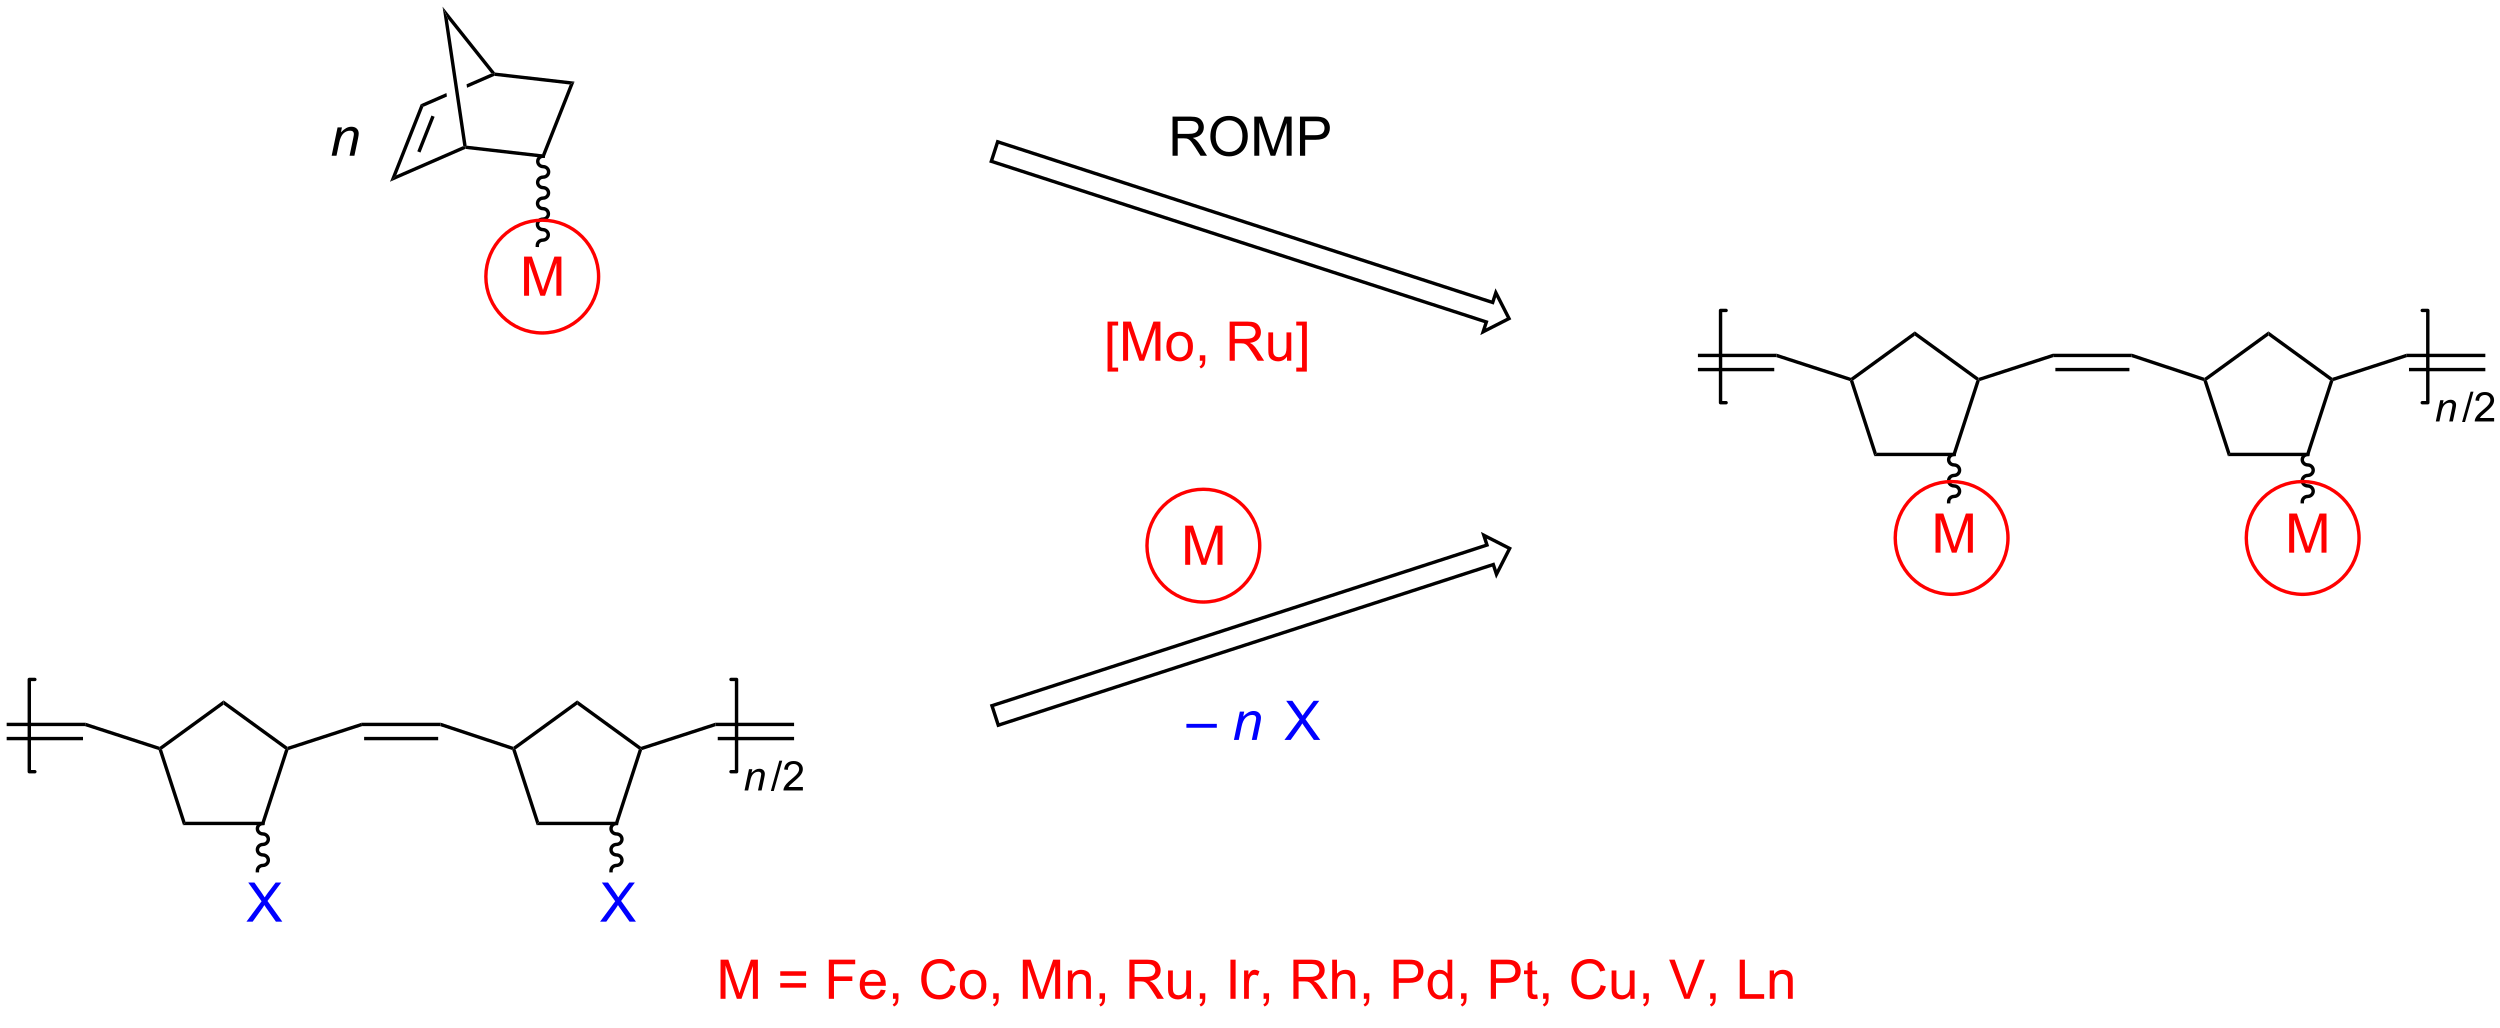 <?xml version="1.0" encoding="UTF-8"?>
<!DOCTYPE svg PUBLIC '-//W3C//DTD SVG 1.0//EN'
          'http://www.w3.org/TR/2001/REC-SVG-20010904/DTD/svg10.dtd'>
<svg stroke-dasharray="none" shape-rendering="auto" xmlns="http://www.w3.org/2000/svg" font-family="'Dialog'" text-rendering="auto" width="90" fill-opacity="1" color-interpolation="auto" color-rendering="auto" preserveAspectRatio="xMidYMid meet" font-size="12px" viewBox="0 0 90 37" fill="black" xmlns:xlink="http://www.w3.org/1999/xlink" stroke="black" image-rendering="auto" stroke-miterlimit="10" stroke-linecap="square" stroke-linejoin="miter" font-style="normal" stroke-width="1" height="37" stroke-dashoffset="0" font-weight="normal" stroke-opacity="1"
><!--Generated by the Batik Graphics2D SVG Generator--><defs id="genericDefs"
  /><g
  ><defs id="defs1"
    ><clipPath clipPathUnits="userSpaceOnUse" id="clipPath1"
      ><path d="M0.646 0.646 L377.075 0.646 L377.075 153.151 L0.646 153.151 L0.646 0.646 Z"
      /></clipPath
      ><clipPath clipPathUnits="userSpaceOnUse" id="clipPath2"
      ><path d="M9.528 9.34 L9.528 157.605 L375.491 157.605 L375.491 9.34 Z"
      /></clipPath
    ></defs
    ><g transform="scale(0.239,0.239) translate(-0.646,-0.646) matrix(1.029,0,0,1.029,-9.155,-8.961)"
    ><path d="M66.599 35.943 L67.51 35.001 L77.321 30.725 L77.597 30.878 L77.635 31.134 Z" stroke="none" clip-path="url(#clipPath2)"
    /></g
    ><g transform="matrix(0.246,0,0,0.246,-2.343,-2.297)"
    ><path d="M77.635 31.134 L77.597 30.878 L77.816 30.651 L88.86 31.917 L89.184 32.457 Z" stroke="none" clip-path="url(#clipPath2)"
    /></g
    ><g transform="matrix(0.246,0,0,0.246,-2.343,-2.297)"
    ><path d="M89.184 32.457 L88.86 31.917 L92.901 21.706 L93.606 21.284 Z" stroke="none" clip-path="url(#clipPath2)"
    /></g
    ><g transform="matrix(0.246,0,0,0.246,-2.343,-2.297)"
    ><path d="M67.51 35.001 L66.599 35.943 L71.091 24.592 L71.48 24.968 ZM71.056 31.663 L73.128 26.428 L72.663 26.244 L70.591 31.479 Z" stroke="none" clip-path="url(#clipPath2)"
    /></g
    ><g transform="matrix(0.246,0,0,0.246,-2.343,-2.297)"
    ><path d="M81.43 20.087 L77.796 21.67 L77.873 22.182 L77.873 22.182 L81.866 20.442 L81.828 20.186 L81.43 20.087 ZM74.853 22.953 L71.091 24.592 L71.48 24.968 L74.929 23.465 L74.853 22.953 Z" stroke="none" clip-path="url(#clipPath2)"
    /></g
    ><g transform="matrix(0.246,0,0,0.246,-2.343,-2.297)"
    ><path d="M93.606 21.284 L92.901 21.706 L81.866 20.442 L81.828 20.186 L81.959 19.949 Z" stroke="none" clip-path="url(#clipPath2)"
    /></g
    ><g transform="matrix(0.246,0,0,0.246,-2.343,-2.297)"
    ><path d="M81.959 19.949 L81.828 20.186 L81.43 20.087 L75.058 12.08 L74.29 10.312 Z" stroke="none" clip-path="url(#clipPath2)"
    /></g
    ><g transform="matrix(0.246,0,0,0.246,-2.343,-2.297)"
    ><path d="M77.816 30.651 L77.597 30.878 L77.321 30.725 L74.29 10.312 L75.058 12.08 Z" stroke="none" clip-path="url(#clipPath2)"
    /></g
    ><g transform="matrix(0.246,0,0,0.246,-2.343,-2.297)"
    ><path d="M58.059 32.125 L58.926 27.977 L59.566 27.977 L59.416 28.698 Q59.832 28.273 60.194 28.078 Q60.559 27.883 60.939 27.883 Q61.441 27.883 61.728 28.156 Q62.017 28.43 62.017 28.885 Q62.017 29.117 61.916 29.612 L61.387 32.125 L60.681 32.125 L61.231 29.495 Q61.314 29.112 61.314 28.93 Q61.314 28.721 61.171 28.594 Q61.028 28.463 60.759 28.463 Q60.215 28.463 59.791 28.854 Q59.369 29.245 59.168 30.195 L58.767 32.125 L58.059 32.125 Z" stroke="none" clip-path="url(#clipPath2)"
    /></g
    ><g fill="red" transform="matrix(0.246,0,0,0.246,-2.343,-2.297)" stroke="red"
    ><path d="M86.215 52.614 L86.215 46.887 L87.356 46.887 L88.712 50.942 Q88.9 51.507 88.986 51.788 Q89.082 51.476 89.29 50.871 L90.66 46.887 L91.681 46.887 L91.681 52.614 L90.949 52.614 L90.949 47.819 L89.285 52.614 L88.603 52.614 L86.947 47.739 L86.947 52.614 L86.215 52.614 Z" stroke="none" clip-path="url(#clipPath2)"
    /></g
    ><g transform="matrix(0.246,0,0,0.246,-2.343,-2.297)"
    ><path d="M89.023 31.937 C88.443 31.934 87.971 32.388 87.968 32.95 C87.965 33.512 88.433 33.97 89.013 33.973 C89.317 33.975 89.562 34.208 89.56 34.494 C89.559 34.78 89.311 35.011 89.007 35.009 C88.428 35.006 87.955 35.46 87.953 36.022 C87.95 36.584 88.418 37.042 88.998 37.045 C89.301 37.047 89.546 37.28 89.545 37.566 C89.543 37.852 89.296 38.083 88.992 38.081 C88.412 38.078 87.94 38.532 87.937 39.094 C87.934 39.656 88.402 40.114 88.982 40.117 C89.286 40.118 89.531 40.352 89.529 40.638 C89.528 40.924 89.28 41.154 88.977 41.153 C88.397 41.15 87.924 41.603 87.922 42.166 C87.919 42.728 88.387 43.186 88.967 43.189 C89.27 43.191 89.515 43.424 89.514 43.71 C89.512 43.996 89.265 44.226 88.961 44.225 C88.381 44.222 87.909 44.675 87.906 45.238 L87.905 45.488 L88.405 45.49 L88.406 45.24 C88.408 44.954 88.655 44.723 88.959 44.725 C89.539 44.728 90.011 44.274 90.014 43.712 C90.017 43.15 89.549 42.692 88.969 42.689 C88.665 42.687 88.42 42.454 88.422 42.168 C88.423 41.882 88.671 41.651 88.974 41.653 C89.554 41.656 90.027 41.202 90.029 40.64 C90.032 40.078 89.564 39.62 88.984 39.617 C88.681 39.615 88.436 39.382 88.437 39.096 C88.439 38.81 88.686 38.579 88.99 38.581 C89.57 38.584 90.042 38.13 90.045 37.568 C90.047 37.006 89.58 36.548 89 36.545 C88.696 36.543 88.451 36.31 88.453 36.024 C88.454 35.738 88.701 35.507 89.005 35.509 C89.585 35.512 90.058 35.058 90.06 34.496 C90.063 33.934 89.595 33.476 89.015 33.473 C88.712 33.471 88.466 33.238 88.468 32.952 C88.469 32.666 88.717 32.435 89.021 32.437 L89.271 32.438 L89.273 31.938 L89.023 31.937 Z" stroke="none" clip-path="url(#clipPath2)"
    /></g
    ><g fill="red" stroke-width="0.5" transform="matrix(0.246,0,0,0.246,-2.343,-2.297)" stroke="red"
    ><path fill="none" d="M88.875 58.062 C84.319 58.062 80.625 54.369 80.625 49.812 C80.625 45.256 84.319 41.562 88.875 41.562 C93.431 41.562 97.125 45.256 97.125 49.812 C97.125 54.369 93.431 58.062 88.875 58.062" clip-path="url(#clipPath2)"
    /></g
    ><g stroke-linecap="butt" stroke-width="0.5" transform="matrix(0.246,0,0,0.246,-2.343,-2.297)"
    ><path fill="none" d="M155.522 30.09 L154.596 32.944 L227.039 56.456 L226.576 57.882 L230.356 55.955 L228.428 52.175 L227.965 53.602 Z" clip-path="url(#clipPath2)"
    /></g
    ><g stroke-linecap="butt" stroke-width="0.5" transform="matrix(0.246,0,0,0.246,-2.343,-2.297)"
    ><path fill="none" d="M154.688 112.61 L155.614 115.463 L228.057 91.951 L228.52 93.378 L230.448 89.599 L226.668 87.671 L227.131 89.098 Z" clip-path="url(#clipPath2)"
    /></g
    ><g fill="blue" transform="matrix(0.246,0,0,0.246,-2.343,-2.297)" stroke="blue"
    ><path d="M183.144 115.836 L183.144 115.268 L187.594 115.268 L187.594 115.836 L183.144 115.836 Z" stroke="none" clip-path="url(#clipPath2)"
    /></g
    ><g fill="blue" transform="matrix(0.246,0,0,0.246,-2.343,-2.297)" stroke="blue"
    ><path d="M190.097 117.625 L190.964 113.477 L191.605 113.477 L191.454 114.198 Q191.87 113.773 192.232 113.578 Q192.597 113.383 192.977 113.383 Q193.48 113.383 193.766 113.656 Q194.055 113.93 194.055 114.385 Q194.055 114.617 193.954 115.112 L193.425 117.625 L192.719 117.625 L193.269 114.995 Q193.352 114.612 193.352 114.43 Q193.352 114.221 193.209 114.094 Q193.066 113.963 192.797 113.963 Q192.253 113.963 191.829 114.354 Q191.407 114.745 191.206 115.695 L190.805 117.625 L190.097 117.625 Z" stroke="none" clip-path="url(#clipPath2)"
    /></g
    ><g fill="blue" transform="matrix(0.246,0,0,0.246,-2.343,-2.297)" stroke="blue"
    ><path d="M197.488 117.625 L199.701 114.641 L197.748 111.898 L198.652 111.898 L199.691 113.367 Q200.013 113.823 200.152 114.07 Q200.342 113.758 200.605 113.417 L201.756 111.898 L202.581 111.898 L200.568 114.596 L202.738 117.625 L201.8 117.625 L200.357 115.581 Q200.238 115.406 200.107 115.198 Q199.917 115.51 199.834 115.628 L198.396 117.625 L197.488 117.625 Z" stroke="none" clip-path="url(#clipPath2)"
    /></g
    ><g transform="matrix(0.246,0,0,0.246,-2.343,-2.297)"
    ><path d="M283.809 76.091 L284.173 75.591 L295.309 75.591 L295.673 76.091 Z" stroke="none" clip-path="url(#clipPath2)"
    /></g
    ><g transform="matrix(0.246,0,0,0.246,-2.343,-2.297)"
    ><path d="M295.673 76.091 L295.309 75.591 L298.751 64.999 L299.045 64.904 L299.243 65.102 Z" stroke="none" clip-path="url(#clipPath2)"
    /></g
    ><g transform="matrix(0.246,0,0,0.246,-2.343,-2.297)"
    ><path d="M299.088 64.627 L299.045 64.904 L298.751 64.999 L289.741 58.453 L289.741 57.835 Z" stroke="none" clip-path="url(#clipPath2)"
    /></g
    ><g transform="matrix(0.246,0,0,0.246,-2.343,-2.297)"
    ><path d="M289.741 57.835 L289.741 58.453 L280.731 64.999 L280.437 64.904 L280.393 64.627 Z" stroke="none" clip-path="url(#clipPath2)"
    /></g
    ><g transform="matrix(0.246,0,0,0.246,-2.343,-2.297)"
    ><path d="M280.239 65.102 L280.437 64.904 L280.731 64.999 L284.173 75.591 L283.809 76.091 Z" stroke="none" clip-path="url(#clipPath2)"
    /></g
    ><g transform="matrix(0.246,0,0,0.246,-2.343,-2.297)"
    ><path d="M280.393 64.627 L280.437 64.904 L280.239 65.102 L269.46 61.6 L269.54 61.1 Z" stroke="none" clip-path="url(#clipPath2)"
    /></g
    ><g transform="matrix(0.246,0,0,0.246,-2.343,-2.297)"
    ><path d="M299.243 65.102 L299.045 64.904 L299.088 64.627 L309.942 61.1 L310.021 61.6 Z" stroke="none" clip-path="url(#clipPath2)"
    /></g
    ><g transform="matrix(0.246,0,0,0.246,-2.343,-2.297)"
    ><path d="M310.021 61.6 L309.942 61.1 L321.522 61.1 L321.441 61.6 ZM310.31 63.67 L321.147 63.67 L321.147 63.17 L310.31 63.17 Z" stroke="none" clip-path="url(#clipPath2)"
    /></g
    ><g transform="matrix(0.246,0,0,0.246,-2.343,-2.297)"
    ><path d="M269.54 61.1 L269.46 61.6 L258 61.6 L258 61.1 ZM269.172 63.17 L258 63.17 L258 63.67 L269.172 63.67 Z" stroke="none" clip-path="url(#clipPath2)"
    /></g
    ><g stroke-width="0.5" transform="matrix(0.246,0,0,0.246,-2.343,-2.297)" stroke-linejoin="round" stroke-linecap="round"
    ><path fill="none" d="M262.123 54.769 L261.312 54.769 L261.312 68.269 L262.123 68.269" clip-path="url(#clipPath2)"
    /></g
    ><g transform="matrix(0.246,0,0,0.246,-2.343,-2.297)"
    ><path d="M365.982 71.019 L366.632 67.907 L367.113 67.907 L366.999 68.448 Q367.312 68.13 367.583 67.984 Q367.857 67.837 368.142 67.837 Q368.519 67.837 368.734 68.042 Q368.95 68.247 368.95 68.589 Q368.95 68.763 368.874 69.134 L368.478 71.019 L367.948 71.019 L368.361 69.046 Q368.423 68.759 368.423 68.622 Q368.423 68.466 368.316 68.37 Q368.208 68.273 368.007 68.273 Q367.599 68.273 367.281 68.566 Q366.964 68.859 366.814 69.571 L366.513 71.019 L365.982 71.019 Z" stroke="none" clip-path="url(#clipPath2)"
    /></g
    ><g transform="matrix(0.246,0,0,0.246,-2.343,-2.297)"
    ><path d="M369.83 71.093 L371.076 66.65 L371.498 66.65 L370.256 71.093 L369.83 71.093 ZM374.519 70.511 L374.519 71.019 L371.679 71.019 Q371.673 70.827 371.741 70.651 Q371.849 70.362 372.087 70.081 Q372.327 69.8 372.778 69.431 Q373.478 68.857 373.724 68.521 Q373.97 68.185 373.97 67.886 Q373.97 67.573 373.745 67.359 Q373.523 67.142 373.161 67.142 Q372.78 67.142 372.552 67.37 Q372.323 67.599 372.321 68.003 L371.778 67.948 Q371.835 67.341 372.198 67.025 Q372.562 66.706 373.173 66.706 Q373.792 66.706 374.151 67.05 Q374.513 67.392 374.513 67.898 Q374.513 68.155 374.407 68.405 Q374.302 68.653 374.056 68.929 Q373.812 69.204 373.243 69.685 Q372.769 70.083 372.634 70.226 Q372.499 70.368 372.411 70.511 L374.519 70.511 Z" stroke="none" clip-path="url(#clipPath2)"
    /></g
    ><g transform="matrix(0.246,0,0,0.246,-2.343,-2.297)"
    ><path d="M335.559 76.091 L335.923 75.591 L347.059 75.591 L347.423 76.091 Z" stroke="none" clip-path="url(#clipPath2)"
    /></g
    ><g transform="matrix(0.246,0,0,0.246,-2.343,-2.297)"
    ><path d="M347.423 76.091 L347.059 75.591 L350.501 64.999 L350.795 64.904 L350.993 65.102 Z" stroke="none" clip-path="url(#clipPath2)"
    /></g
    ><g transform="matrix(0.246,0,0,0.246,-2.343,-2.297)"
    ><path d="M350.838 64.627 L350.795 64.904 L350.501 64.999 L341.491 58.453 L341.491 57.835 Z" stroke="none" clip-path="url(#clipPath2)"
    /></g
    ><g transform="matrix(0.246,0,0,0.246,-2.343,-2.297)"
    ><path d="M341.491 57.835 L341.491 58.453 L332.481 64.999 L332.187 64.904 L332.144 64.626 Z" stroke="none" clip-path="url(#clipPath2)"
    /></g
    ><g transform="matrix(0.246,0,0,0.246,-2.343,-2.297)"
    ><path d="M331.988 65.101 L332.187 64.904 L332.481 64.999 L335.923 75.591 L335.559 76.091 Z" stroke="none" clip-path="url(#clipPath2)"
    /></g
    ><g transform="matrix(0.246,0,0,0.246,-2.343,-2.297)"
    ><path d="M350.993 65.102 L350.795 64.904 L350.838 64.627 L361.692 61.1 L361.771 61.6 Z" stroke="none" clip-path="url(#clipPath2)"
    /></g
    ><g transform="matrix(0.246,0,0,0.246,-2.343,-2.297)"
    ><path d="M361.771 61.6 L361.692 61.1 L373.232 61.1 L373.232 61.6 ZM362.06 63.67 L373.232 63.67 L373.232 63.17 L362.06 63.17 Z" stroke="none" clip-path="url(#clipPath2)"
    /></g
    ><g stroke-width="0.5" transform="matrix(0.246,0,0,0.246,-2.343,-2.297)" stroke-linejoin="round" stroke-linecap="round"
    ><path fill="none" d="M364.002 68.269 L364.812 68.269 L364.812 54.769 L364.002 54.769" clip-path="url(#clipPath2)"
    /></g
    ><g transform="matrix(0.246,0,0,0.246,-2.343,-2.297)"
    ><path d="M332.144 64.626 L332.187 64.904 L331.988 65.101 L321.441 61.6 L321.522 61.1 Z" stroke="none" clip-path="url(#clipPath2)"
    /></g
    ><g fill="red" transform="matrix(0.246,0,0,0.246,-2.343,-2.297)" stroke="red"
    ><path d="M292.772 90.216 L292.772 84.489 L293.913 84.489 L295.269 88.544 Q295.457 89.109 295.543 89.391 Q295.639 89.078 295.848 88.474 L297.217 84.489 L298.238 84.489 L298.238 90.216 L297.506 90.216 L297.506 85.422 L295.842 90.216 L295.16 90.216 L293.504 85.341 L293.504 90.216 L292.772 90.216 Z" stroke="none" clip-path="url(#clipPath2)"
    /></g
    ><g transform="matrix(0.246,0,0,0.246,-2.343,-2.297)"
    ><path d="M295.491 75.591 C294.911 75.591 294.441 76.047 294.441 76.609 C294.441 77.171 294.911 77.627 295.491 77.627 C295.795 77.627 296.041 77.859 296.041 78.145 C296.041 78.431 295.795 78.663 295.491 78.663 C294.911 78.663 294.441 79.119 294.441 79.681 C294.441 80.243 294.911 80.699 295.491 80.699 C295.795 80.699 296.041 80.931 296.041 81.217 C296.041 81.503 295.795 81.735 295.491 81.735 C294.911 81.735 294.441 82.191 294.441 82.753 L294.441 83.003 L294.941 83.003 L294.941 82.753 C294.941 82.467 295.187 82.235 295.491 82.235 C296.071 82.235 296.541 81.779 296.541 81.217 C296.541 80.655 296.071 80.199 295.491 80.199 C295.187 80.199 294.941 79.967 294.941 79.681 C294.941 79.395 295.187 79.163 295.491 79.163 C296.071 79.163 296.541 78.707 296.541 78.145 C296.541 77.583 296.071 77.127 295.491 77.127 C295.187 77.127 294.941 76.895 294.941 76.609 C294.941 76.323 295.187 76.091 295.491 76.091 L295.741 76.091 L295.741 75.591 L295.491 75.591 Z" stroke="none" clip-path="url(#clipPath2)"
    /></g
    ><g fill="red" transform="matrix(0.246,0,0,0.246,-2.343,-2.297)" stroke="red"
    ><path d="M344.522 90.216 L344.522 84.489 L345.663 84.489 L347.019 88.544 Q347.207 89.109 347.293 89.391 Q347.389 89.078 347.598 88.474 L348.967 84.489 L349.988 84.489 L349.988 90.216 L349.256 90.216 L349.256 85.422 L347.592 90.216 L346.91 90.216 L345.254 85.341 L345.254 90.216 L344.522 90.216 Z" stroke="none" clip-path="url(#clipPath2)"
    /></g
    ><g transform="matrix(0.246,0,0,0.246,-2.343,-2.297)"
    ><path d="M347.241 75.591 C346.661 75.591 346.191 76.047 346.191 76.609 C346.191 77.171 346.661 77.627 347.241 77.627 C347.545 77.627 347.791 77.859 347.791 78.145 C347.791 78.431 347.545 78.663 347.241 78.663 C346.661 78.663 346.191 79.119 346.191 79.681 C346.191 80.243 346.661 80.699 347.241 80.699 C347.545 80.699 347.791 80.931 347.791 81.217 C347.791 81.503 347.545 81.735 347.241 81.735 C346.661 81.735 346.191 82.191 346.191 82.753 L346.191 83.003 L346.691 83.003 L346.691 82.753 C346.691 82.467 346.937 82.235 347.241 82.235 C347.821 82.235 348.291 81.779 348.291 81.217 C348.291 80.655 347.821 80.199 347.241 80.199 C346.937 80.199 346.691 79.967 346.691 79.681 C346.691 79.395 346.937 79.163 347.241 79.163 C347.821 79.163 348.291 78.707 348.291 78.145 C348.291 77.583 347.821 77.127 347.241 77.127 C346.937 77.127 346.691 76.895 346.691 76.609 C346.691 76.323 346.937 76.091 347.241 76.091 L347.491 76.091 L347.491 75.591 L347.241 75.591 Z" stroke="none" clip-path="url(#clipPath2)"
    /></g
    ><g fill="red" stroke-width="0.5" transform="matrix(0.246,0,0,0.246,-2.343,-2.297)" stroke="red"
    ><path fill="none" d="M295.125 96.312 C290.569 96.312 286.875 92.619 286.875 88.062 C286.875 83.506 290.569 79.812 295.125 79.812 C299.681 79.812 303.375 83.506 303.375 88.062 C303.375 92.619 299.681 96.312 295.125 96.312" clip-path="url(#clipPath2)"
    /></g
    ><g fill="red" stroke-width="0.5" transform="matrix(0.246,0,0,0.246,-2.343,-2.297)" stroke="red"
    ><path fill="none" d="M346.5 96.312 C341.944 96.312 338.25 92.619 338.25 88.062 C338.25 83.506 341.944 79.812 346.5 79.812 C351.056 79.812 354.75 83.506 354.75 88.062 C354.75 92.619 351.056 96.312 346.5 96.312" clip-path="url(#clipPath2)"
    /></g
    ><g transform="matrix(0.246,0,0,0.246,-2.343,-2.297)"
    ><path d="M181.115 32.125 L181.115 26.398 L183.654 26.398 Q184.419 26.398 184.818 26.552 Q185.216 26.706 185.453 27.096 Q185.693 27.487 185.693 27.961 Q185.693 28.57 185.297 28.99 Q184.904 29.406 184.078 29.518 Q184.38 29.664 184.536 29.805 Q184.867 30.109 185.164 30.565 L186.161 32.125 L185.208 32.125 L184.451 30.932 Q184.117 30.417 183.901 30.143 Q183.688 29.87 183.518 29.76 Q183.349 29.651 183.172 29.609 Q183.044 29.581 182.75 29.581 L181.872 29.581 L181.872 32.125 L181.115 32.125 ZM181.872 28.924 L183.5 28.924 Q184.021 28.924 184.312 28.818 Q184.607 28.711 184.758 28.474 Q184.911 28.237 184.911 27.961 Q184.911 27.555 184.615 27.294 Q184.32 27.031 183.685 27.031 L181.872 27.031 L181.872 28.924 ZM186.65 29.336 Q186.65 27.909 187.415 27.104 Q188.181 26.297 189.392 26.297 Q190.184 26.297 190.819 26.677 Q191.457 27.055 191.79 27.732 Q192.126 28.409 192.126 29.268 Q192.126 30.141 191.775 30.828 Q191.423 31.516 190.777 31.87 Q190.134 32.224 189.387 32.224 Q188.579 32.224 187.941 31.833 Q187.306 31.44 186.978 30.766 Q186.65 30.088 186.65 29.336 ZM187.431 29.346 Q187.431 30.383 187.986 30.979 Q188.543 31.573 189.384 31.573 Q190.238 31.573 190.79 30.971 Q191.345 30.37 191.345 29.266 Q191.345 28.565 191.108 28.044 Q190.871 27.523 190.415 27.237 Q189.962 26.948 189.395 26.948 Q188.59 26.948 188.009 27.503 Q187.431 28.055 187.431 29.346 ZM193.078 32.125 L193.078 26.398 L194.219 26.398 L195.576 30.453 Q195.763 31.018 195.849 31.299 Q195.945 30.987 196.154 30.383 L197.524 26.398 L198.544 26.398 L198.544 32.125 L197.812 32.125 L197.812 27.331 L196.149 32.125 L195.466 32.125 L193.81 27.25 L193.81 32.125 L193.078 32.125 ZM199.766 32.125 L199.766 26.398 L201.927 26.398 Q202.497 26.398 202.797 26.453 Q203.219 26.523 203.503 26.721 Q203.789 26.917 203.964 27.273 Q204.138 27.628 204.138 28.055 Q204.138 28.784 203.672 29.292 Q203.208 29.797 201.992 29.797 L200.524 29.797 L200.524 32.125 L199.766 32.125 ZM200.524 29.12 L202.005 29.12 Q202.74 29.12 203.047 28.846 Q203.357 28.573 203.357 28.078 Q203.357 27.719 203.174 27.463 Q202.992 27.206 202.695 27.125 Q202.505 27.073 201.99 27.073 L200.524 27.073 L200.524 29.12 Z" stroke="none" clip-path="url(#clipPath2)"
    /></g
    ><g fill="red" transform="matrix(0.246,0,0,0.246,-2.343,-2.297)" stroke="red"
    ><path d="M171.604 63.716 L171.604 56.398 L173.153 56.398 L173.153 56.979 L172.307 56.979 L172.307 63.133 L173.153 63.133 L173.153 63.716 L171.604 63.716 ZM173.876 62.125 L173.876 56.398 L175.016 56.398 L176.373 60.453 Q176.561 61.018 176.647 61.3 Q176.743 60.987 176.951 60.383 L178.321 56.398 L179.342 56.398 L179.342 62.125 L178.61 62.125 L178.61 57.331 L176.946 62.125 L176.264 62.125 L174.608 57.25 L174.608 62.125 L173.876 62.125 ZM180.212 60.05 Q180.212 58.898 180.852 58.344 Q181.389 57.883 182.157 57.883 Q183.014 57.883 183.555 58.443 Q184.1 59.003 184.1 59.992 Q184.1 60.792 183.858 61.253 Q183.618 61.711 183.16 61.966 Q182.701 62.219 182.157 62.219 Q181.287 62.219 180.748 61.661 Q180.212 61.102 180.212 60.05 ZM180.936 60.05 Q180.936 60.846 181.282 61.245 Q181.631 61.641 182.157 61.641 Q182.68 61.641 183.027 61.242 Q183.376 60.844 183.376 60.026 Q183.376 59.258 183.027 58.862 Q182.678 58.464 182.157 58.464 Q181.631 58.464 181.282 58.859 Q180.936 59.253 180.936 60.05 ZM185.106 62.125 L185.106 61.323 L185.908 61.323 L185.908 62.125 Q185.908 62.568 185.752 62.839 Q185.596 63.109 185.255 63.258 L185.059 62.958 Q185.283 62.859 185.387 62.669 Q185.494 62.482 185.505 62.125 L185.106 62.125 ZM189.471 62.125 L189.471 56.398 L192.01 56.398 Q192.775 56.398 193.174 56.552 Q193.572 56.706 193.809 57.096 Q194.049 57.487 194.049 57.961 Q194.049 58.57 193.653 58.99 Q193.26 59.406 192.434 59.518 Q192.737 59.664 192.893 59.805 Q193.224 60.109 193.52 60.565 L194.518 62.125 L193.565 62.125 L192.807 60.932 Q192.474 60.417 192.257 60.143 Q192.044 59.87 191.875 59.76 Q191.705 59.651 191.528 59.609 Q191.4 59.581 191.106 59.581 L190.229 59.581 L190.229 62.125 L189.471 62.125 ZM190.229 58.925 L191.856 58.925 Q192.377 58.925 192.669 58.818 Q192.963 58.711 193.114 58.474 Q193.268 58.237 193.268 57.961 Q193.268 57.555 192.971 57.294 Q192.677 57.031 192.041 57.031 L190.229 57.031 L190.229 58.925 ZM197.865 62.125 L197.865 61.516 Q197.381 62.219 196.548 62.219 Q196.18 62.219 195.863 62.078 Q195.545 61.938 195.389 61.724 Q195.235 61.51 195.173 61.203 Q195.131 60.995 195.131 60.547 L195.131 57.977 L195.834 57.977 L195.834 60.276 Q195.834 60.828 195.876 61.018 Q195.944 61.297 196.157 61.456 Q196.373 61.612 196.688 61.612 Q197.006 61.612 197.282 61.45 Q197.561 61.289 197.675 61.01 Q197.79 60.729 197.79 60.198 L197.79 57.977 L198.493 57.977 L198.493 62.125 L197.865 62.125 ZM200.77 63.716 L199.221 63.716 L199.221 63.133 L200.067 63.133 L200.067 56.979 L199.221 56.979 L199.221 56.398 L200.77 56.398 L200.77 63.716 Z" stroke="none" clip-path="url(#clipPath2)"
    /></g
    ><g fill="red" transform="matrix(0.246,0,0,0.246,-2.343,-2.297)" stroke="red"
    ><path d="M114.969 155.5 L114.969 149.773 L116.109 149.773 L117.466 153.828 Q117.654 154.393 117.74 154.674 Q117.836 154.362 118.044 153.758 L119.414 149.773 L120.435 149.773 L120.435 155.5 L119.703 155.5 L119.703 150.706 L118.039 155.5 L117.357 155.5 L115.701 150.625 L115.701 155.5 L114.969 155.5 ZM127.488 152.133 L123.707 152.133 L123.707 151.477 L127.488 151.477 L127.488 152.133 ZM127.488 153.87 L123.707 153.87 L123.707 153.214 L127.488 153.214 L127.488 153.87 ZM130.812 155.5 L130.812 149.773 L134.677 149.773 L134.677 150.448 L131.57 150.448 L131.57 152.221 L134.258 152.221 L134.258 152.898 L131.57 152.898 L131.57 155.5 L130.812 155.5 ZM138.41 154.164 L139.137 154.253 Q138.965 154.891 138.499 155.242 Q138.035 155.594 137.314 155.594 Q136.402 155.594 135.869 155.034 Q135.337 154.471 135.337 153.461 Q135.337 152.414 135.876 151.836 Q136.415 151.258 137.275 151.258 Q138.106 151.258 138.631 151.826 Q139.16 152.391 139.16 153.417 Q139.16 153.479 139.157 153.604 L136.064 153.604 Q136.103 154.289 136.449 154.654 Q136.798 155.016 137.316 155.016 Q137.704 155.016 137.978 154.812 Q138.251 154.609 138.41 154.164 ZM136.103 153.026 L138.418 153.026 Q138.371 152.503 138.152 152.242 Q137.816 151.836 137.282 151.836 Q136.798 151.836 136.468 152.161 Q136.137 152.484 136.103 153.026 ZM140.203 155.5 L140.203 154.698 L141.005 154.698 L141.005 155.5 Q141.005 155.943 140.849 156.214 Q140.693 156.484 140.352 156.633 L140.156 156.333 Q140.38 156.234 140.484 156.044 Q140.591 155.857 140.602 155.5 L140.203 155.5 ZM148.641 153.492 L149.398 153.682 Q149.161 154.617 148.542 155.109 Q147.922 155.599 147.029 155.599 Q146.102 155.599 145.521 155.221 Q144.943 154.844 144.638 154.13 Q144.336 153.414 144.336 152.594 Q144.336 151.698 144.677 151.034 Q145.021 150.367 145.651 150.021 Q146.281 149.674 147.039 149.674 Q147.898 149.674 148.484 150.112 Q149.07 150.549 149.302 151.344 L148.555 151.518 Q148.357 150.893 147.977 150.609 Q147.599 150.323 147.023 150.323 Q146.365 150.323 145.919 150.641 Q145.477 150.956 145.297 151.49 Q145.117 152.023 145.117 152.589 Q145.117 153.32 145.331 153.865 Q145.544 154.409 145.992 154.68 Q146.443 154.948 146.966 154.948 Q147.602 154.948 148.042 154.581 Q148.484 154.214 148.641 153.492 ZM149.981 153.424 Q149.981 152.273 150.621 151.719 Q151.157 151.258 151.926 151.258 Q152.782 151.258 153.324 151.818 Q153.869 152.378 153.869 153.367 Q153.869 154.167 153.626 154.628 Q153.387 155.086 152.928 155.341 Q152.47 155.594 151.926 155.594 Q151.056 155.594 150.517 155.036 Q149.981 154.477 149.981 153.424 ZM150.704 153.424 Q150.704 154.221 151.051 154.62 Q151.4 155.016 151.926 155.016 Q152.449 155.016 152.796 154.617 Q153.144 154.219 153.144 153.401 Q153.144 152.633 152.796 152.237 Q152.447 151.839 151.926 151.839 Q151.4 151.839 151.051 152.234 Q150.704 152.628 150.704 153.424 ZM154.875 155.5 L154.875 154.698 L155.677 154.698 L155.677 155.5 Q155.677 155.943 155.521 156.214 Q155.365 156.484 155.023 156.633 L154.828 156.333 Q155.052 156.234 155.156 156.044 Q155.263 155.857 155.273 155.5 L154.875 155.5 ZM159.203 155.5 L159.203 149.773 L160.344 149.773 L161.701 153.828 Q161.888 154.393 161.974 154.674 Q162.07 154.362 162.279 153.758 L163.648 149.773 L164.669 149.773 L164.669 155.5 L163.938 155.5 L163.938 150.706 L162.273 155.5 L161.591 155.5 L159.935 150.625 L159.935 155.5 L159.203 155.5 ZM165.802 155.5 L165.802 151.352 L166.435 151.352 L166.435 151.94 Q166.891 151.258 167.755 151.258 Q168.13 151.258 168.443 151.393 Q168.758 151.526 168.914 151.745 Q169.07 151.964 169.133 152.266 Q169.172 152.461 169.172 152.948 L169.172 155.5 L168.469 155.5 L168.469 152.977 Q168.469 152.547 168.385 152.333 Q168.305 152.12 168.096 151.995 Q167.888 151.867 167.607 151.867 Q167.156 151.867 166.831 152.154 Q166.505 152.438 166.505 153.234 L166.505 155.5 L165.802 155.5 ZM170.434 155.5 L170.434 154.698 L171.236 154.698 L171.236 155.5 Q171.236 155.943 171.079 156.214 Q170.923 156.484 170.582 156.633 L170.387 156.333 Q170.611 156.234 170.715 156.044 Q170.822 155.857 170.832 155.5 L170.434 155.5 ZM174.798 155.5 L174.798 149.773 L177.337 149.773 Q178.103 149.773 178.501 149.927 Q178.9 150.081 179.137 150.471 Q179.376 150.862 179.376 151.336 Q179.376 151.945 178.981 152.365 Q178.587 152.781 177.762 152.893 Q178.064 153.039 178.22 153.18 Q178.551 153.484 178.848 153.94 L179.845 155.5 L178.892 155.5 L178.134 154.307 Q177.801 153.792 177.585 153.518 Q177.371 153.245 177.202 153.135 Q177.032 153.026 176.856 152.984 Q176.728 152.956 176.434 152.956 L175.556 152.956 L175.556 155.5 L174.798 155.5 ZM175.556 152.299 L177.184 152.299 Q177.704 152.299 177.996 152.193 Q178.29 152.086 178.441 151.849 Q178.595 151.612 178.595 151.336 Q178.595 150.93 178.298 150.669 Q178.004 150.406 177.369 150.406 L175.556 150.406 L175.556 152.299 ZM183.193 155.5 L183.193 154.891 Q182.708 155.594 181.875 155.594 Q181.508 155.594 181.19 155.453 Q180.872 155.312 180.716 155.099 Q180.562 154.885 180.5 154.578 Q180.458 154.37 180.458 153.922 L180.458 151.352 L181.161 151.352 L181.161 153.651 Q181.161 154.203 181.203 154.393 Q181.271 154.672 181.484 154.831 Q181.701 154.987 182.016 154.987 Q182.333 154.987 182.609 154.826 Q182.888 154.664 183.003 154.385 Q183.117 154.104 183.117 153.573 L183.117 151.352 L183.82 151.352 L183.82 155.5 L183.193 155.5 ZM185.106 155.5 L185.106 154.698 L185.907 154.698 L185.907 155.5 Q185.907 155.943 185.751 156.214 Q185.595 156.484 185.254 156.633 L185.059 156.333 Q185.282 156.234 185.387 156.044 Q185.494 155.857 185.504 155.5 L185.106 155.5 ZM189.587 155.5 L189.587 149.773 L190.345 149.773 L190.345 155.5 L189.587 155.5 ZM191.583 155.5 L191.583 151.352 L192.216 151.352 L192.216 151.979 Q192.458 151.539 192.661 151.398 Q192.867 151.258 193.115 151.258 Q193.469 151.258 193.836 151.484 L193.594 152.135 Q193.336 151.984 193.078 151.984 Q192.849 151.984 192.664 152.122 Q192.482 152.26 192.404 152.508 Q192.286 152.883 192.286 153.328 L192.286 155.5 L191.583 155.5 ZM194.438 155.5 L194.438 154.698 L195.24 154.698 L195.24 155.5 Q195.24 155.943 195.083 156.214 Q194.927 156.484 194.586 156.633 L194.391 156.333 Q194.615 156.234 194.719 156.044 Q194.826 155.857 194.836 155.5 L194.438 155.5 ZM198.802 155.5 L198.802 149.773 L201.341 149.773 Q202.107 149.773 202.505 149.927 Q202.904 150.081 203.141 150.471 Q203.38 150.862 203.38 151.336 Q203.38 151.945 202.984 152.365 Q202.591 152.781 201.766 152.893 Q202.068 153.039 202.224 153.18 Q202.555 153.484 202.852 153.94 L203.849 155.5 L202.896 155.5 L202.138 154.307 Q201.805 153.792 201.589 153.518 Q201.375 153.245 201.206 153.135 Q201.036 153.026 200.859 152.984 Q200.732 152.956 200.438 152.956 L199.56 152.956 L199.56 155.5 L198.802 155.5 ZM199.56 152.299 L201.188 152.299 Q201.708 152.299 202 152.193 Q202.294 152.086 202.445 151.849 Q202.599 151.612 202.599 151.336 Q202.599 150.93 202.302 150.669 Q202.008 150.406 201.372 150.406 L199.56 150.406 L199.56 152.299 ZM204.478 155.5 L204.478 149.773 L205.181 149.773 L205.181 151.828 Q205.673 151.258 206.423 151.258 Q206.884 151.258 207.223 151.44 Q207.564 151.62 207.71 151.94 Q207.856 152.26 207.856 152.87 L207.856 155.5 L207.152 155.5 L207.152 152.87 Q207.152 152.344 206.923 152.104 Q206.697 151.862 206.277 151.862 Q205.965 151.862 205.689 152.026 Q205.415 152.188 205.298 152.466 Q205.181 152.742 205.181 153.229 L205.181 155.5 L204.478 155.5 ZM209.109 155.5 L209.109 154.698 L209.911 154.698 L209.911 155.5 Q209.911 155.943 209.755 156.214 Q209.599 156.484 209.258 156.633 L209.062 156.333 Q209.286 156.234 209.391 156.044 Q209.497 155.857 209.508 155.5 L209.109 155.5 ZM213.461 155.5 L213.461 149.773 L215.622 149.773 Q216.193 149.773 216.492 149.828 Q216.914 149.898 217.198 150.096 Q217.484 150.292 217.659 150.648 Q217.833 151.003 217.833 151.43 Q217.833 152.159 217.367 152.667 Q216.904 153.172 215.688 153.172 L214.219 153.172 L214.219 155.5 L213.461 155.5 ZM214.219 152.495 L215.701 152.495 Q216.435 152.495 216.742 152.221 Q217.052 151.948 217.052 151.453 Q217.052 151.094 216.87 150.839 Q216.688 150.581 216.391 150.5 Q216.201 150.448 215.685 150.448 L214.219 150.448 L214.219 152.495 ZM221.398 155.5 L221.398 154.977 Q221.005 155.594 220.24 155.594 Q219.742 155.594 219.326 155.32 Q218.911 155.047 218.682 154.557 Q218.453 154.065 218.453 153.43 Q218.453 152.807 218.659 152.302 Q218.867 151.797 219.281 151.529 Q219.695 151.258 220.208 151.258 Q220.583 151.258 220.875 151.417 Q221.169 151.573 221.352 151.828 L221.352 149.773 L222.052 149.773 L222.052 155.5 L221.398 155.5 ZM219.177 153.43 Q219.177 154.227 219.513 154.622 Q219.849 155.016 220.305 155.016 Q220.766 155.016 221.089 154.638 Q221.411 154.26 221.411 153.487 Q221.411 152.635 221.083 152.237 Q220.755 151.839 220.273 151.839 Q219.805 151.839 219.49 152.221 Q219.177 152.604 219.177 153.43 ZM223.34 155.5 L223.34 154.698 L224.142 154.698 L224.142 155.5 Q224.142 155.943 223.986 156.214 Q223.829 156.484 223.488 156.633 L223.293 156.333 Q223.517 156.234 223.621 156.044 Q223.728 155.857 223.738 155.5 L223.34 155.5 ZM227.691 155.5 L227.691 149.773 L229.853 149.773 Q230.423 149.773 230.723 149.828 Q231.144 149.898 231.428 150.096 Q231.715 150.292 231.889 150.648 Q232.064 151.003 232.064 151.43 Q232.064 152.159 231.598 152.667 Q231.134 153.172 229.918 153.172 L228.449 153.172 L228.449 155.5 L227.691 155.5 ZM228.449 152.495 L229.931 152.495 Q230.665 152.495 230.973 152.221 Q231.282 151.948 231.282 151.453 Q231.282 151.094 231.1 150.839 Q230.918 150.581 230.621 150.5 Q230.431 150.448 229.915 150.448 L228.449 150.448 L228.449 152.495 ZM234.473 154.87 L234.574 155.492 Q234.277 155.555 234.043 155.555 Q233.66 155.555 233.449 155.435 Q233.238 155.312 233.152 155.115 Q233.066 154.917 233.066 154.284 L233.066 151.898 L232.551 151.898 L232.551 151.352 L233.066 151.352 L233.066 150.323 L233.767 149.901 L233.767 151.352 L234.473 151.352 L234.473 151.898 L233.767 151.898 L233.767 154.323 Q233.767 154.625 233.803 154.711 Q233.84 154.797 233.923 154.849 Q234.009 154.898 234.165 154.898 Q234.282 154.898 234.473 154.87 ZM235.344 155.5 L235.344 154.698 L236.146 154.698 L236.146 155.5 Q236.146 155.943 235.99 156.214 Q235.833 156.484 235.492 156.633 L235.297 156.333 Q235.521 156.234 235.625 156.044 Q235.732 155.857 235.742 155.5 L235.344 155.5 ZM243.781 153.492 L244.539 153.682 Q244.302 154.617 243.682 155.109 Q243.062 155.599 242.169 155.599 Q241.242 155.599 240.661 155.221 Q240.083 154.844 239.779 154.13 Q239.477 153.414 239.477 152.594 Q239.477 151.698 239.818 151.034 Q240.161 150.367 240.792 150.021 Q241.422 149.674 242.18 149.674 Q243.039 149.674 243.625 150.112 Q244.211 150.549 244.443 151.344 L243.695 151.518 Q243.497 150.893 243.117 150.609 Q242.74 150.323 242.164 150.323 Q241.505 150.323 241.06 150.641 Q240.617 150.956 240.438 151.49 Q240.258 152.023 240.258 152.589 Q240.258 153.32 240.471 153.865 Q240.685 154.409 241.133 154.68 Q241.583 154.948 242.107 154.948 Q242.742 154.948 243.182 154.581 Q243.625 154.214 243.781 153.492 ZM248.103 155.5 L248.103 154.891 Q247.619 155.594 246.785 155.594 Q246.418 155.594 246.1 155.453 Q245.782 155.312 245.626 155.099 Q245.473 154.885 245.41 154.578 Q245.369 154.37 245.369 153.922 L245.369 151.352 L246.072 151.352 L246.072 153.651 Q246.072 154.203 246.113 154.393 Q246.181 154.672 246.394 154.831 Q246.611 154.987 246.926 154.987 Q247.244 154.987 247.519 154.826 Q247.798 154.664 247.913 154.385 Q248.027 154.104 248.027 153.573 L248.027 151.352 L248.731 151.352 L248.731 155.5 L248.103 155.5 ZM250.016 155.5 L250.016 154.698 L250.818 154.698 L250.818 155.5 Q250.818 155.943 250.661 156.214 Q250.505 156.484 250.164 156.633 L249.969 156.333 Q250.193 156.234 250.297 156.044 Q250.404 155.857 250.414 155.5 L250.016 155.5 ZM256.005 155.5 L253.786 149.773 L254.607 149.773 L256.094 153.932 Q256.273 154.432 256.396 154.87 Q256.529 154.401 256.703 153.932 L258.25 149.773 L259.023 149.773 L256.781 155.5 L256.005 155.5 ZM259.797 155.5 L259.797 154.698 L260.599 154.698 L260.599 155.5 Q260.599 155.943 260.443 156.214 Q260.286 156.484 259.945 156.633 L259.75 156.333 Q259.974 156.234 260.078 156.044 Q260.185 155.857 260.195 155.5 L259.797 155.5 ZM264.117 155.5 L264.117 149.773 L264.875 149.773 L264.875 154.823 L267.695 154.823 L267.695 155.5 L264.117 155.5 ZM268.509 155.5 L268.509 151.352 L269.142 151.352 L269.142 151.94 Q269.598 151.258 270.462 151.258 Q270.837 151.258 271.15 151.393 Q271.465 151.526 271.621 151.745 Q271.777 151.964 271.84 152.266 Q271.879 152.461 271.879 152.948 L271.879 155.5 L271.176 155.5 L271.176 152.977 Q271.176 152.547 271.092 152.333 Q271.012 152.12 270.803 151.995 Q270.595 151.867 270.314 151.867 Q269.863 151.867 269.538 152.154 Q269.212 152.438 269.212 153.234 L269.212 155.5 L268.509 155.5 Z" stroke="none" clip-path="url(#clipPath2)"
    /></g
    ><g transform="matrix(0.246,0,0,0.246,-2.343,-2.297)"
    ><path d="M36.309 130.091 L36.672 129.591 L47.809 129.591 L48.172 130.091 Z" stroke="none" clip-path="url(#clipPath2)"
    /></g
    ><g transform="matrix(0.246,0,0,0.246,-2.343,-2.297)"
    ><path d="M48.172 130.091 L47.809 129.591 L51.251 118.999 L51.544 118.904 L51.743 119.102 Z" stroke="none" clip-path="url(#clipPath2)"
    /></g
    ><g transform="matrix(0.246,0,0,0.246,-2.343,-2.297)"
    ><path d="M51.588 118.627 L51.544 118.904 L51.251 118.999 L42.241 112.453 L42.241 111.835 Z" stroke="none" clip-path="url(#clipPath2)"
    /></g
    ><g transform="matrix(0.246,0,0,0.246,-2.343,-2.297)"
    ><path d="M42.241 111.835 L42.241 112.453 L33.231 118.999 L32.937 118.904 L32.893 118.627 Z" stroke="none" clip-path="url(#clipPath2)"
    /></g
    ><g transform="matrix(0.246,0,0,0.246,-2.343,-2.297)"
    ><path d="M32.739 119.102 L32.937 118.904 L33.231 118.999 L36.672 129.591 L36.309 130.091 Z" stroke="none" clip-path="url(#clipPath2)"
    /></g
    ><g transform="matrix(0.246,0,0,0.246,-2.343,-2.297)"
    ><path d="M32.893 118.627 L32.937 118.904 L32.739 119.102 L21.96 115.6 L22.04 115.1 Z" stroke="none" clip-path="url(#clipPath2)"
    /></g
    ><g transform="matrix(0.246,0,0,0.246,-2.343,-2.297)"
    ><path d="M51.743 119.102 L51.544 118.904 L51.588 118.627 L62.442 115.1 L62.521 115.6 Z" stroke="none" clip-path="url(#clipPath2)"
    /></g
    ><g transform="matrix(0.246,0,0,0.246,-2.343,-2.297)"
    ><path d="M62.521 115.6 L62.442 115.1 L74.022 115.1 L73.941 115.6 ZM62.809 117.67 L73.647 117.67 L73.647 117.17 L62.809 117.17 Z" stroke="none" clip-path="url(#clipPath2)"
    /></g
    ><g transform="matrix(0.246,0,0,0.246,-2.343,-2.297)"
    ><path d="M22.04 115.1 L21.96 115.6 L10.5 115.6 L10.5 115.1 ZM21.672 117.17 L10.5 117.17 L10.5 117.67 L21.672 117.67 Z" stroke="none" clip-path="url(#clipPath2)"
    /></g
    ><g stroke-width="0.5" transform="matrix(0.246,0,0,0.246,-2.343,-2.297)" stroke-linejoin="round" stroke-linecap="round"
    ><path fill="none" d="M14.623 108.769 L13.812 108.769 L13.812 122.269 L14.623 122.269" clip-path="url(#clipPath2)"
    /></g
    ><g transform="matrix(0.246,0,0,0.246,-2.343,-2.297)"
    ><path d="M118.482 125.019 L119.132 121.907 L119.612 121.907 L119.499 122.448 Q119.812 122.13 120.083 121.984 Q120.357 121.837 120.642 121.837 Q121.019 121.837 121.234 122.042 Q121.45 122.247 121.45 122.589 Q121.45 122.763 121.374 123.134 L120.978 125.019 L120.448 125.019 L120.861 123.046 Q120.923 122.759 120.923 122.622 Q120.923 122.466 120.816 122.37 Q120.708 122.273 120.507 122.273 Q120.099 122.273 119.78 122.566 Q119.464 122.859 119.314 123.571 L119.013 125.019 L118.482 125.019 Z" stroke="none" clip-path="url(#clipPath2)"
    /></g
    ><g transform="matrix(0.246,0,0,0.246,-2.343,-2.297)"
    ><path d="M122.33 125.093 L123.576 120.65 L123.998 120.65 L122.756 125.093 L122.33 125.093 ZM127.019 124.511 L127.019 125.019 L124.179 125.019 Q124.173 124.827 124.241 124.651 Q124.349 124.362 124.587 124.081 Q124.827 123.8 125.278 123.431 Q125.978 122.857 126.224 122.521 Q126.47 122.185 126.47 121.886 Q126.47 121.573 126.245 121.359 Q126.023 121.142 125.661 121.142 Q125.28 121.142 125.052 121.37 Q124.823 121.599 124.821 122.003 L124.278 121.948 Q124.335 121.341 124.698 121.025 Q125.062 120.706 125.673 120.706 Q126.292 120.706 126.651 121.05 Q127.013 121.392 127.013 121.898 Q127.013 122.155 126.907 122.405 Q126.802 122.653 126.556 122.929 Q126.312 123.204 125.743 123.685 Q125.269 124.083 125.134 124.226 Q124.999 124.368 124.911 124.511 L127.019 124.511 Z" stroke="none" clip-path="url(#clipPath2)"
    /></g
    ><g transform="matrix(0.246,0,0,0.246,-2.343,-2.297)"
    ><path d="M88.059 130.091 L88.422 129.591 L99.559 129.591 L99.922 130.091 Z" stroke="none" clip-path="url(#clipPath2)"
    /></g
    ><g transform="matrix(0.246,0,0,0.246,-2.343,-2.297)"
    ><path d="M99.922 130.091 L99.559 129.591 L103.001 118.999 L103.294 118.904 L103.493 119.102 Z" stroke="none" clip-path="url(#clipPath2)"
    /></g
    ><g transform="matrix(0.246,0,0,0.246,-2.343,-2.297)"
    ><path d="M103.338 118.627 L103.294 118.904 L103.001 118.999 L93.991 112.453 L93.991 111.835 Z" stroke="none" clip-path="url(#clipPath2)"
    /></g
    ><g transform="matrix(0.246,0,0,0.246,-2.343,-2.297)"
    ><path d="M93.991 111.835 L93.991 112.453 L84.981 118.999 L84.687 118.904 L84.644 118.626 Z" stroke="none" clip-path="url(#clipPath2)"
    /></g
    ><g transform="matrix(0.246,0,0,0.246,-2.343,-2.297)"
    ><path d="M84.488 119.101 L84.687 118.904 L84.981 118.999 L88.422 129.591 L88.059 130.091 Z" stroke="none" clip-path="url(#clipPath2)"
    /></g
    ><g transform="matrix(0.246,0,0,0.246,-2.343,-2.297)"
    ><path d="M103.493 119.102 L103.294 118.904 L103.338 118.627 L114.192 115.1 L114.271 115.6 Z" stroke="none" clip-path="url(#clipPath2)"
    /></g
    ><g transform="matrix(0.246,0,0,0.246,-2.343,-2.297)"
    ><path d="M114.271 115.6 L114.192 115.1 L125.732 115.1 L125.732 115.6 ZM114.559 117.67 L125.732 117.67 L125.732 117.17 L114.559 117.17 Z" stroke="none" clip-path="url(#clipPath2)"
    /></g
    ><g stroke-width="0.5" transform="matrix(0.246,0,0,0.246,-2.343,-2.297)" stroke-linejoin="round" stroke-linecap="round"
    ><path fill="none" d="M116.502 122.269 L117.312 122.269 L117.312 108.769 L116.502 108.769" clip-path="url(#clipPath2)"
    /></g
    ><g transform="matrix(0.246,0,0,0.246,-2.343,-2.297)"
    ><path d="M84.644 118.626 L84.687 118.904 L84.488 119.101 L73.941 115.6 L74.022 115.1 Z" stroke="none" clip-path="url(#clipPath2)"
    /></g
    ><g fill="blue" transform="matrix(0.246,0,0,0.246,-2.343,-2.297)" stroke="blue"
    ><path d="M45.59 144.216 L47.803 141.232 L45.85 138.489 L46.754 138.489 L47.793 139.958 Q48.116 140.414 48.254 140.661 Q48.444 140.349 48.707 140.008 L49.858 138.489 L50.684 138.489 L48.67 141.187 L50.84 144.216 L49.902 144.216 L48.459 142.172 Q48.34 141.997 48.209 141.789 Q48.019 142.101 47.936 142.219 L46.499 144.216 L45.59 144.216 Z" stroke="none" clip-path="url(#clipPath2)"
    /></g
    ><g transform="matrix(0.246,0,0,0.246,-2.343,-2.297)"
    ><path d="M47.991 129.591 C47.411 129.591 46.941 130.047 46.941 130.609 C46.941 131.171 47.411 131.627 47.991 131.627 C48.295 131.627 48.541 131.859 48.541 132.145 C48.541 132.431 48.295 132.663 47.991 132.663 C47.411 132.663 46.941 133.119 46.941 133.681 C46.941 134.243 47.411 134.699 47.991 134.699 C48.295 134.699 48.541 134.931 48.541 135.217 C48.541 135.503 48.295 135.735 47.991 135.735 C47.411 135.735 46.941 136.191 46.941 136.753 L46.941 137.003 L47.441 137.003 L47.441 136.753 C47.441 136.467 47.687 136.235 47.991 136.235 C48.571 136.235 49.041 135.779 49.041 135.217 C49.041 134.655 48.571 134.199 47.991 134.199 C47.687 134.199 47.441 133.967 47.441 133.681 C47.441 133.395 47.687 133.163 47.991 133.163 C48.571 133.163 49.041 132.707 49.041 132.145 C49.041 131.583 48.571 131.127 47.991 131.127 C47.687 131.127 47.441 130.895 47.441 130.609 C47.441 130.323 47.687 130.091 47.991 130.091 L48.241 130.091 L48.241 129.591 L47.991 129.591 Z" stroke="none" clip-path="url(#clipPath2)"
    /></g
    ><g fill="blue" transform="matrix(0.246,0,0,0.246,-2.343,-2.297)" stroke="blue"
    ><path d="M97.34 144.216 L99.553 141.232 L97.6 138.489 L98.504 138.489 L99.543 139.958 Q99.866 140.414 100.004 140.661 Q100.194 140.349 100.457 140.008 L101.608 138.489 L102.433 138.489 L100.421 141.187 L102.59 144.216 L101.652 144.216 L100.21 142.172 Q100.09 141.997 99.96 141.789 Q99.769 142.101 99.686 142.219 L98.249 144.216 L97.34 144.216 Z" stroke="none" clip-path="url(#clipPath2)"
    /></g
    ><g transform="matrix(0.246,0,0,0.246,-2.343,-2.297)"
    ><path d="M99.741 129.591 C99.161 129.591 98.691 130.047 98.691 130.609 C98.691 131.171 99.161 131.627 99.741 131.627 C100.045 131.627 100.291 131.859 100.291 132.145 C100.291 132.431 100.045 132.663 99.741 132.663 C99.161 132.663 98.691 133.119 98.691 133.681 C98.691 134.243 99.161 134.699 99.741 134.699 C100.045 134.699 100.291 134.931 100.291 135.217 C100.291 135.503 100.045 135.735 99.741 135.735 C99.161 135.735 98.691 136.191 98.691 136.753 L98.691 137.003 L99.191 137.003 L99.191 136.753 C99.191 136.467 99.437 136.235 99.741 136.235 C100.321 136.235 100.791 135.779 100.791 135.217 C100.791 134.655 100.321 134.199 99.741 134.199 C99.437 134.199 99.191 133.967 99.191 133.681 C99.191 133.395 99.437 133.163 99.741 133.163 C100.321 133.163 100.791 132.707 100.791 132.145 C100.791 131.583 100.321 131.127 99.741 131.127 C99.437 131.127 99.191 130.895 99.191 130.609 C99.191 130.323 99.437 130.091 99.741 130.091 L99.991 130.091 L99.991 129.591 L99.741 129.591 Z" stroke="none" clip-path="url(#clipPath2)"
    /></g
    ><g fill="red" transform="matrix(0.246,0,0,0.246,-2.343,-2.297)" stroke="red"
    ><path d="M182.965 91.989 L182.965 86.262 L184.106 86.262 L185.462 90.317 Q185.65 90.882 185.736 91.163 Q185.832 90.851 186.04 90.246 L187.41 86.262 L188.431 86.262 L188.431 91.989 L187.699 91.989 L187.699 87.194 L186.035 91.989 L185.353 91.989 L183.697 87.114 L183.697 91.989 L182.965 91.989 Z" stroke="none" clip-path="url(#clipPath2)"
    /></g
    ><g fill="red" stroke-width="0.5" transform="matrix(0.246,0,0,0.246,-2.343,-2.297)" stroke="red"
    ><path fill="none" d="M185.625 97.438 C181.069 97.438 177.375 93.744 177.375 89.188 C177.375 84.631 181.069 80.938 185.625 80.938 C190.181 80.938 193.875 84.631 193.875 89.188 C193.875 93.744 190.181 97.438 185.625 97.438" clip-path="url(#clipPath2)"
    /></g
  ></g
></svg
>
